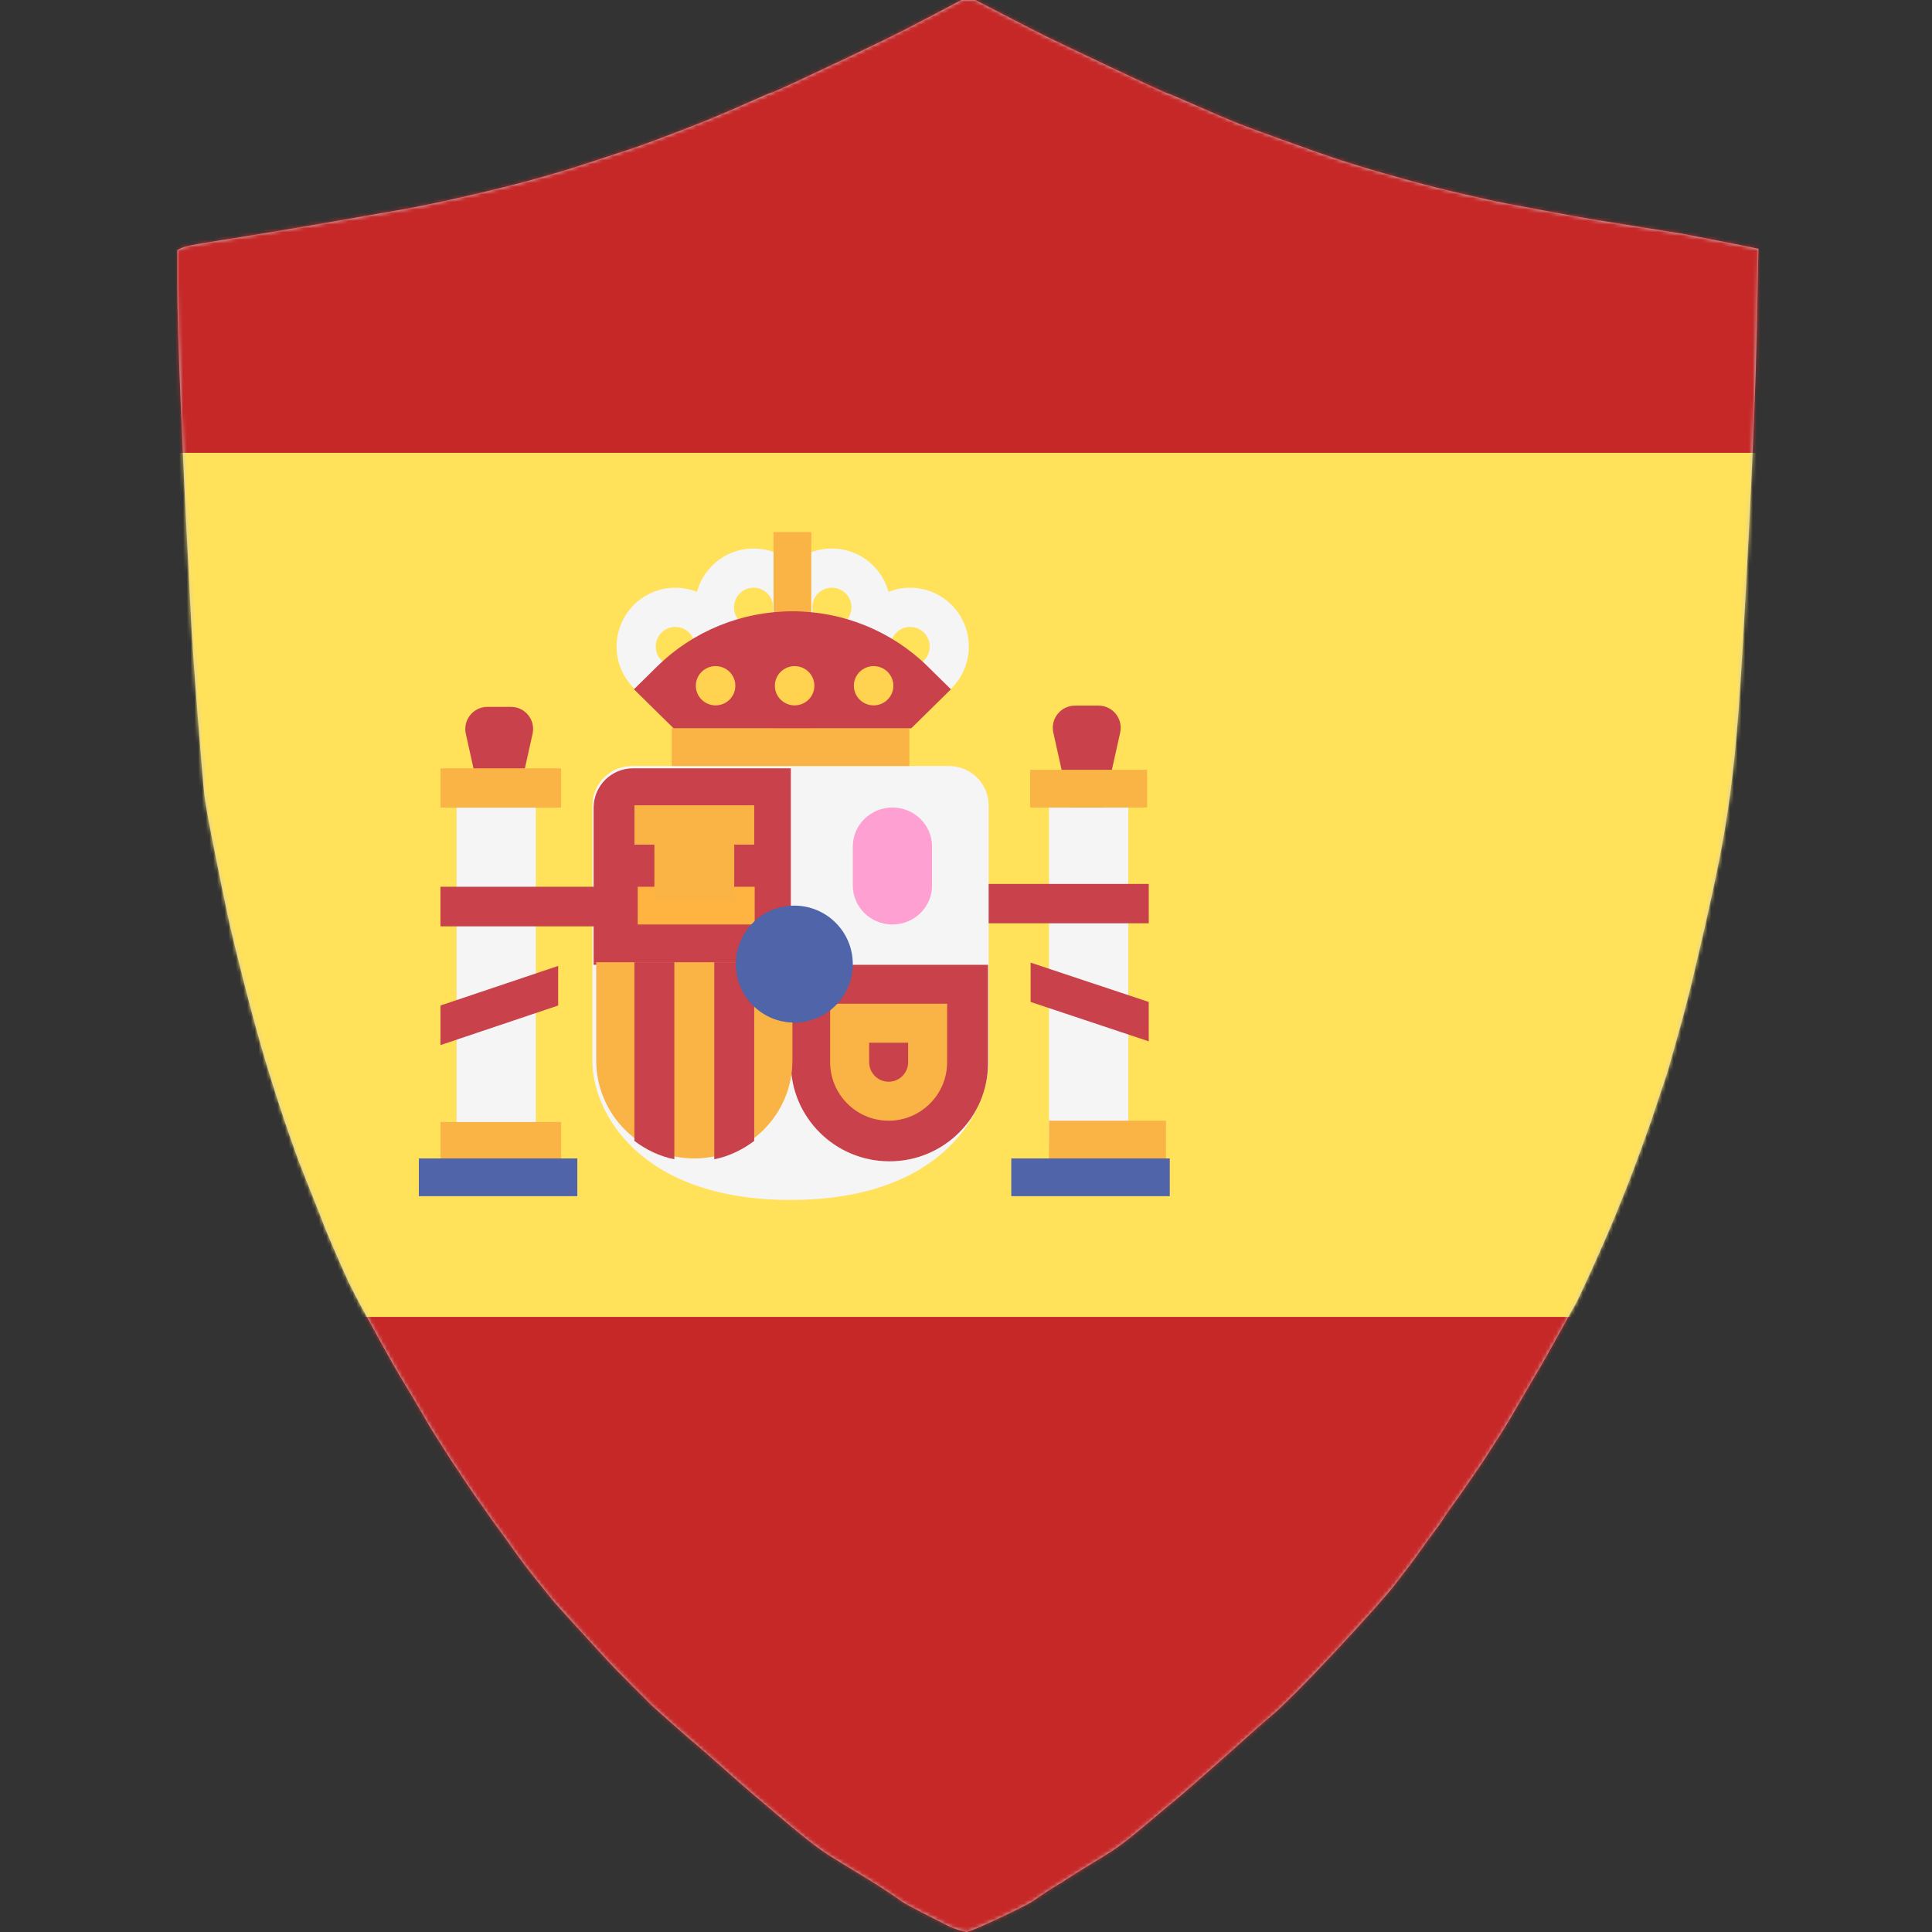 <?xml version="1.0" encoding="UTF-8"?>
<svg width="512px" height="512px" viewBox="0 0 512 512" version="1.1" xmlns="http://www.w3.org/2000/svg" xmlns:xlink="http://www.w3.org/1999/xlink">
    <rect x="0" y="0" width="512" height="512" fill="#333333" stroke="none"/>
    <!-- Generator: Sketch 60.1 (88133) - https://sketch.com -->
    <title>Country - Spain</title>
    <desc>Created with Sketch.</desc>
    <defs>
        <path d="M256.641,0 L258.472,0 L266.362,4.081 C271.622,6.802 275.097,8.585 276.788,9.429 C278.478,10.274 284.231,13.018 294.047,17.662 C303.862,22.307 308.934,24.652 309.262,24.699 C309.591,24.746 312.198,25.849 317.082,28.007 C321.966,30.165 325.723,31.76 328.353,32.792 C330.983,33.824 334.787,35.231 339.765,37.014 C344.743,38.796 347.889,39.922 349.204,40.391 C350.519,40.861 352.163,41.423 354.135,42.08 C356.108,42.737 358.644,43.535 361.743,44.473 C364.843,45.411 368.787,46.537 373.578,47.85 C378.368,49.164 383.017,50.337 387.526,51.369 C392.034,52.401 394.946,53.058 396.261,53.339 C397.576,53.621 401.755,54.418 408.8,55.732 C415.844,57.045 420.258,57.843 422.043,58.124 C423.828,58.406 428.195,59.109 435.146,60.235 C442.096,61.361 445.618,61.924 445.712,61.924 C445.806,61.924 449.187,62.581 455.856,63.894 C462.525,65.208 465.883,65.888 465.93,65.935 L466,66.005 L465.577,86.975 C465.296,100.955 464.591,119.016 463.464,141.159 C462.337,163.301 461.445,178.782 460.787,187.602 C460.13,196.421 459.378,203.974 458.533,210.261 C457.688,216.547 456.701,222.505 455.574,228.134 C454.447,233.764 453.226,239.44 451.911,245.163 C450.596,250.887 449.422,255.906 448.389,260.222 C447.356,264.538 446.135,269.182 444.726,274.155 C443.317,279.128 442.472,282.13 442.19,283.162 C441.908,284.194 441.486,285.508 440.922,287.103 C440.358,288.698 439.701,290.668 438.95,293.014 C438.198,295.359 437.024,298.737 435.427,303.147 C433.831,307.557 432.516,311.075 431.483,313.702 C430.449,316.329 429.181,319.472 427.679,323.131 C426.176,326.791 424.25,331.2 421.902,336.361 C419.554,341.521 418.145,344.523 417.676,345.368 C417.206,346.212 415.492,349.285 412.533,354.586 C409.574,359.887 407.79,363.03 407.179,364.015 C406.569,365.001 405.113,367.487 402.812,371.474 C400.511,375.462 399.008,377.995 398.303,379.074 C397.599,380.153 396.519,381.842 395.063,384.141 C393.607,386.439 392.433,388.222 391.541,389.489 C390.649,390.755 389.615,392.257 388.441,393.992 C387.267,395.728 386.14,397.323 385.06,398.777 C383.98,400.232 383.135,401.451 382.524,402.437 C381.914,403.422 381.021,404.688 379.847,406.236 C378.673,407.784 377.546,409.333 376.466,410.881 C375.386,412.429 374.212,414.024 372.944,415.666 C371.676,417.308 370.596,418.715 369.703,419.888 C368.811,421.061 366.909,423.289 363.997,426.573 C361.086,429.857 357.657,433.61 353.713,437.832 C349.768,442.054 346.292,445.666 343.287,448.668 C340.281,451.671 338.285,453.571 337.299,454.368 C336.313,455.166 334.012,457.183 330.396,460.42 C326.779,463.657 324.572,465.627 323.774,466.331 C322.976,467.035 321.003,468.77 317.857,471.538 C314.71,474.306 312.644,476.089 311.658,476.886 C310.671,477.684 309.544,478.622 308.276,479.701 C307.008,480.78 305.247,482.258 302.993,484.134 C300.739,486.011 299.025,487.395 297.851,488.286 C296.676,489.177 295.549,489.975 294.469,490.678 C293.389,491.382 291.417,492.602 288.552,494.338 C285.687,496.073 283.809,497.246 282.916,497.856 C282.024,498.466 281.014,499.099 279.887,499.756 C278.76,500.413 277.586,501.163 276.365,502.008 C275.144,502.852 274.252,503.462 273.688,503.837 C273.125,504.213 271.904,504.869 270.025,505.808 C268.147,506.746 265.893,507.825 263.263,509.045 C260.633,510.264 258.801,511.062 257.768,511.437 L256.218,512 L254.528,511.578 C253.4,511.296 252.179,510.827 250.864,510.17 C249.55,509.514 247.342,508.388 244.243,506.793 C241.143,505.198 239.359,504.213 238.889,503.837 C238.419,503.462 237.222,502.641 235.296,501.374 C233.371,500.108 231.915,499.17 230.929,498.56 C229.943,497.95 228.017,496.777 225.152,495.041 C222.288,493.305 220.315,492.086 219.235,491.382 C218.155,490.678 217.028,489.881 215.854,488.99 C214.68,488.098 213.341,487.043 211.839,485.823 C210.336,484.603 208.34,482.938 205.851,480.827 C203.362,478.716 201.202,476.886 199.37,475.338 C197.538,473.79 194.862,471.444 191.339,468.301 C187.817,465.158 185.563,463.188 184.577,462.39 C183.591,461.593 181.43,459.716 178.096,456.761 C174.762,453.805 172.907,452.14 172.531,451.765 C172.155,451.389 170.488,449.724 167.529,446.769 C164.571,443.813 162.504,441.702 161.33,440.435 C160.156,439.169 157.573,436.354 153.582,431.991 C149.59,427.628 147.195,424.954 146.396,423.969 C145.598,422.984 144.424,421.53 142.874,419.606 C141.324,417.683 140.103,416.135 139.211,414.962 C138.319,413.789 137.426,412.57 136.534,411.303 C135.642,410.036 134.703,408.723 133.716,407.362 C132.73,406.002 131.838,404.782 131.04,403.703 C130.241,402.624 129.56,401.662 128.997,400.818 C128.433,399.974 127.658,398.871 126.672,397.511 C125.686,396.15 124.84,394.931 124.136,393.852 C123.432,392.773 122.492,391.365 121.318,389.629 C120.144,387.894 119.252,386.533 118.641,385.548 C118.031,384.563 117.045,383.015 115.683,380.904 C114.321,378.793 113.429,377.338 113.006,376.541 C112.583,375.743 111.409,373.726 109.484,370.489 C107.558,367.252 106.29,365.141 105.68,364.156 C105.069,363.171 103.543,360.474 101.101,356.064 C98.659,351.654 96.827,348.323 95.606,346.071 C94.385,343.82 93.305,341.709 92.366,339.738 C91.427,337.768 90.112,334.813 88.421,330.872 C86.73,326.931 85.885,324.914 85.885,324.82 C85.885,324.726 85.04,322.568 83.349,318.346 C81.658,314.124 80.343,310.793 79.404,308.354 C78.465,305.915 77.15,302.209 75.459,297.236 C73.769,292.263 72.078,286.962 70.387,281.333 C68.697,275.703 66.818,268.854 64.752,260.785 C62.685,252.716 61.23,246.711 60.384,242.771 C59.539,238.83 58.365,233.107 56.862,225.601 C55.359,218.095 54.467,213.169 54.185,210.824 C53.903,208.478 53.293,201.3 52.354,189.291 C51.414,177.281 50.804,168.227 50.522,162.129 C50.24,156.03 49.912,149.556 49.536,142.707 C49.16,135.858 48.644,124.646 47.986,109.071 C47.329,93.496 47,82.472 47,75.998 L47,66.287 L47.916,65.794 C48.526,65.466 50.193,65.067 52.917,64.598 C55.641,64.129 59.398,63.519 64.188,62.769 C68.978,62.018 76.258,60.798 86.026,59.109 C95.794,57.421 102.792,56.201 107.018,55.45 C111.245,54.7 116.833,53.527 123.784,51.932 C130.734,50.337 136.745,48.836 141.817,47.428 C146.889,46.021 151.257,44.707 154.92,43.488 C158.583,42.268 161.448,41.33 163.514,40.673 C165.58,40.016 167.553,39.359 169.431,38.703 C171.31,38.046 175.067,36.638 180.702,34.48 C186.338,32.323 191.621,30.141 196.552,27.936 C201.483,25.731 204.113,24.605 204.442,24.559 C204.771,24.512 207.142,23.456 211.557,21.392 C215.971,19.328 219.963,17.451 223.532,15.763 C227.101,14.074 230.624,12.385 234.099,10.696 C237.574,9.007 241.895,6.802 247.061,4.081 L254.809,0 L256.641,0 Z" id="path-1"></path>
    </defs>
    <g id="Country---Spain" stroke="none" stroke-width="1" fill="none" fill-rule="evenodd">
        <mask id="mask-2" fill="white">
            <use xlink:href="#path-1"></use>
        </mask>
        <use id="Mask" fill="#CDCDCD" xlink:href="#path-1"></use>
        <g id="Flag---Spain" mask="url(#mask-2)">
            <g transform="translate(33, 0)">
                <path d="M10.414,512 L593.586,512 C599.337,512 604,505.966 604,498.526 L604,13.474 C604,6.034 599.337,0 593.586,0 L10.414,0 C4.663,0 0,6.034 0,13.474 L0,498.526 C0,505.968 4.663,512 10.414,512 Z" id="Path" fill="#C62828" fill-rule="nonzero"></path>
                <rect id="Rectangle" fill="#FFE15A" fill-rule="nonzero" x="0" y="120" width="604" height="229"></rect>
                <path d="M255,234 L263.857,194.151 C264.674,190.481 261.88,187 258.119,187 L251.88,187 C248.121,187 245.328,190.481 246.142,194.151 L255,234 Z" id="Path" fill="#C8414B" fill-rule="nonzero"></path>
                <rect id="Rectangle" fill="#F5F5F5" fill-rule="nonzero" x="245" y="214" width="21" height="88"></rect>
                <rect id="Rectangle" fill="#FAB446" fill-rule="nonzero" x="240" y="204" width="31" height="10"></rect>
                <g id="Group" stroke-width="1" fill="none" fill-rule="evenodd" transform="translate(90, 187)">
                    <rect id="Rectangle" fill="#C8414B" fill-rule="nonzero" x="129.267" y="47.251" width="52.165" height="10.428"></rect>
                    <polygon id="Path" fill="#C8414B" fill-rule="nonzero" points="181.429 88.96 150.131 78.533 150.131 68.105 181.429 78.533"></polygon>
                    <path d="M9.291,47.251 L18.137,7.465 C18.953,3.801 16.163,0.326 12.407,0.326 L6.176,0.326 C2.422,0.326 -0.368,3.801 0.446,7.465 L9.291,47.251 Z" id="Path" fill="#C8414B" fill-rule="nonzero"></path>
                </g>
                <path d="M134.5,203 C128.702,203 124,207.682 124,213.455 L124,281.409 C124,294.11 135.906,318 176.5,318 C217.094,318 229,294.112 229,281.409 L229,213.455 C229,207.682 224.298,203 218.5,203 L134.5,203 L134.5,203 Z" id="Path" fill="#F5F5F5" fill-rule="nonzero"></path>
                <g id="Group" stroke-width="1" fill="none" fill-rule="evenodd" transform="translate(124, 203)">
                    <path d="M52.582,52.684 L0.324,52.684 L0.324,11.026 C0.324,5.275 5.005,0.611 10.776,0.611 L52.582,0.611 L52.582,52.684 Z" id="Path" fill="#C8414B" fill-rule="nonzero"></path>
                    <path d="M52.582,52.684 L104.839,52.684 L104.839,78.721 C104.839,93.101 93.141,104.757 78.71,104.757 L78.71,104.757 C64.279,104.757 52.582,93.101 52.582,78.721 L52.582,52.684 L52.582,52.684 Z" id="Path" fill="#C8414B" fill-rule="nonzero"></path>
                </g>
                <path d="M125,255 L177,255 L177,281 C177,295.36 165.36,307 151,307 L151,307 C136.64,307 125,295.36 125,281 L125,255 L125,255 Z" id="Path" fill="#FAB446" fill-rule="nonzero"></path>
                <g id="Group" stroke-width="1" fill="none" fill-rule="evenodd" transform="translate(135, 255)">
                    <path d="M31.871,47.36 L31.871,0.005 L21.289,0.005 L21.289,52.222 C25.226,51.426 28.782,49.688 31.871,47.36 Z" id="Path" fill="#C8414B" fill-rule="nonzero"></path>
                    <path d="M10.709,52.222 L10.709,0.005 L0.128,0.005 L0.128,47.36 C3.218,49.688 6.774,51.426 10.709,52.222 Z" id="Path" fill="#C8414B" fill-rule="nonzero"></path>
                </g>
                <rect id="Rectangle" fill="#FFB441" fill-rule="nonzero" x="136" y="235" width="31" height="10"></rect>
                <g id="Group" stroke-width="1" fill="none" fill-rule="evenodd" transform="translate(135, 213)">
                    <rect id="Rectangle" fill="#FAB446" fill-rule="nonzero" x="0.13" y="0.403" width="31.743" height="10.433"></rect>
                    <rect id="Rectangle" fill="#FAB446" fill-rule="nonzero" x="5.416" y="6.608" width="21.161" height="18.9"></rect>
                </g>
                <rect id="Rectangle" fill="#F5F5F5" fill-rule="nonzero" x="88" y="214" width="21" height="88"></rect>
                <g id="Group" stroke-width="1" fill="none" fill-rule="evenodd" transform="translate(83, 203)">
                    <rect id="Rectangle" fill="#FAB446" fill-rule="nonzero" x="0.748" y="94.348" width="31.955" height="10.415"></rect>
                    <rect id="Rectangle" fill="#FAB446" fill-rule="nonzero" x="0.748" y="0.615" width="31.955" height="10.415"></rect>
                </g>
                <rect id="Rectangle" fill="#5064AA" fill-rule="nonzero" x="78" y="307" width="42" height="10"></rect>
                <rect id="Rectangle" fill="#FAB446" fill-rule="nonzero" x="245" y="297" width="31" height="10"></rect>
                <rect id="Rectangle" fill="#5064AA" fill-rule="nonzero" x="235" y="307" width="42" height="10"></rect>
                <rect id="Rectangle" fill="#FAB446" fill-rule="nonzero" x="145" y="193" width="63" height="10"></rect>
                <rect id="Rectangle" fill="#FFB441" fill-rule="nonzero" x="172" y="162" width="10" height="31"></rect>
                <g id="Group" stroke-width="1" fill="none" fill-rule="evenodd" transform="translate(130, 145)">
                    <path d="M36.708,31.535 C28.128,31.535 21.15,24.542 21.15,15.948 C21.15,7.352 28.13,0.361 36.708,0.361 C45.288,0.361 52.266,7.353 52.266,15.948 C52.268,24.542 45.288,31.535 36.708,31.535 Z M36.708,10.751 C33.847,10.751 31.522,13.08 31.522,15.948 C31.522,18.814 33.846,21.144 36.708,21.144 C39.57,21.144 41.895,18.815 41.895,15.948 C41.895,13.081 39.57,10.751 36.708,10.751 Z" id="Shape" fill="#F5F5F5" fill-rule="nonzero"></path>
                    <path d="M57.454,31.535 C48.874,31.535 41.896,24.542 41.896,15.948 C41.896,7.352 48.875,0.361 57.454,0.361 C66.034,0.361 73.012,7.353 73.012,15.948 C73.012,24.542 66.033,31.535 57.454,31.535 Z M57.454,10.751 C54.593,10.751 52.268,13.08 52.268,15.948 C52.268,18.814 54.592,21.144 57.454,21.144 C60.315,21.144 62.64,18.815 62.64,15.948 C62.639,13.081 60.315,10.751 57.454,10.751 Z" id="Shape" fill="#F5F5F5" fill-rule="nonzero"></path>
                    <path d="M78.199,41.927 C69.619,41.927 62.64,34.934 62.64,26.34 C62.64,17.744 69.62,10.753 78.199,10.753 C86.778,10.753 93.757,17.745 93.757,26.34 C93.757,34.934 86.777,41.927 78.199,41.927 Z M78.199,21.144 C75.337,21.144 73.012,23.472 73.012,26.34 C73.012,29.206 75.336,31.536 78.199,31.536 C81.06,31.536 83.385,29.207 83.385,26.34 C83.385,23.472 81.06,21.144 78.199,21.144 Z" id="Shape" fill="#F5F5F5" fill-rule="nonzero"></path>
                    <path d="M15.964,41.927 C7.384,41.927 0.405,34.934 0.405,26.34 C0.405,17.744 7.385,10.753 15.964,10.753 C24.543,10.753 31.522,17.745 31.522,26.34 C31.523,34.934 24.543,41.927 15.964,41.927 Z M15.964,21.144 C13.102,21.144 10.777,23.472 10.777,26.34 C10.777,29.206 13.101,31.536 15.964,31.536 C18.826,31.536 21.15,29.206 21.15,26.338 C21.15,23.472 18.826,21.144 15.964,21.144 Z" id="Shape" fill="#F5F5F5" fill-rule="nonzero"></path>
                </g>
                <path d="M207.667,276.333 L207.667,281.5 C207.667,284.349 205.35,286.667 202.501,286.667 C199.651,286.667 197.334,284.349 197.334,281.5 L197.334,276.333 L207.667,276.333 M218,266 L187,266 L187,281.5 C187,290.048 193.953,297 202.499,297 C211.047,297 217.999,290.047 217.999,281.5 L217.999,266 L218,266 Z" id="Shape" fill="#FAB446" fill-rule="nonzero"></path>
                <path d="M203.5,245 L203.5,245 C197.702,245 193,240.373 193,234.667 L193,224.333 C193,218.627 197.702,214 203.5,214 L203.5,214 C209.298,214 214,218.627 214,224.333 L214,234.667 C214,240.373 209.298,245 203.5,245 Z" id="Path" fill="#FFA0D2" fill-rule="nonzero"></path>
                <circle id="Oval" fill="#5064AA" fill-rule="nonzero" cx="177.5" cy="255.5" r="15.5"></circle>
                <rect id="Rectangle" fill="#FAB446" fill-rule="nonzero" x="172" y="141" width="10" height="31"></rect>
                <path d="M145.5,193 L135,182.666 L141.151,176.613 C150.658,167.257 163.553,162 177,162 L177,162 C190.447,162 203.341,167.257 212.849,176.613 L219,182.666 L208.5,193 L145.5,193 Z" id="Path" fill="#C8414B" fill-rule="nonzero"></path>
                <g id="Group" stroke-width="1" fill="none" fill-rule="evenodd" transform="translate(151, 176)">
                    <ellipse id="Oval" fill="#FFD250" fill-rule="nonzero" cx="26.583" cy="5.729" rx="5.235" ry="5.202"></ellipse>
                    <ellipse id="Oval" fill="#FFD250" fill-rule="nonzero" cx="5.637" cy="5.729" rx="5.235" ry="5.202"></ellipse>
                    <ellipse id="Oval" fill="#FFD250" fill-rule="nonzero" cx="47.517" cy="5.729" rx="5.235" ry="5.202"></ellipse>
                </g>
                <g id="Group" stroke-width="1" fill="none" fill-rule="evenodd" transform="translate(83, 235)">
                    <rect id="Rectangle" fill="#C8414B" fill-rule="nonzero" x="0.73" y="0.001" width="51.987" height="10.49"></rect>
                    <polygon id="Path" fill="#C8414B" fill-rule="nonzero" points="0.731 41.959 31.921 31.47 31.921 20.98 0.731 31.47"></polygon>
                </g>
            </g>
        </g>
    </g>
</svg>